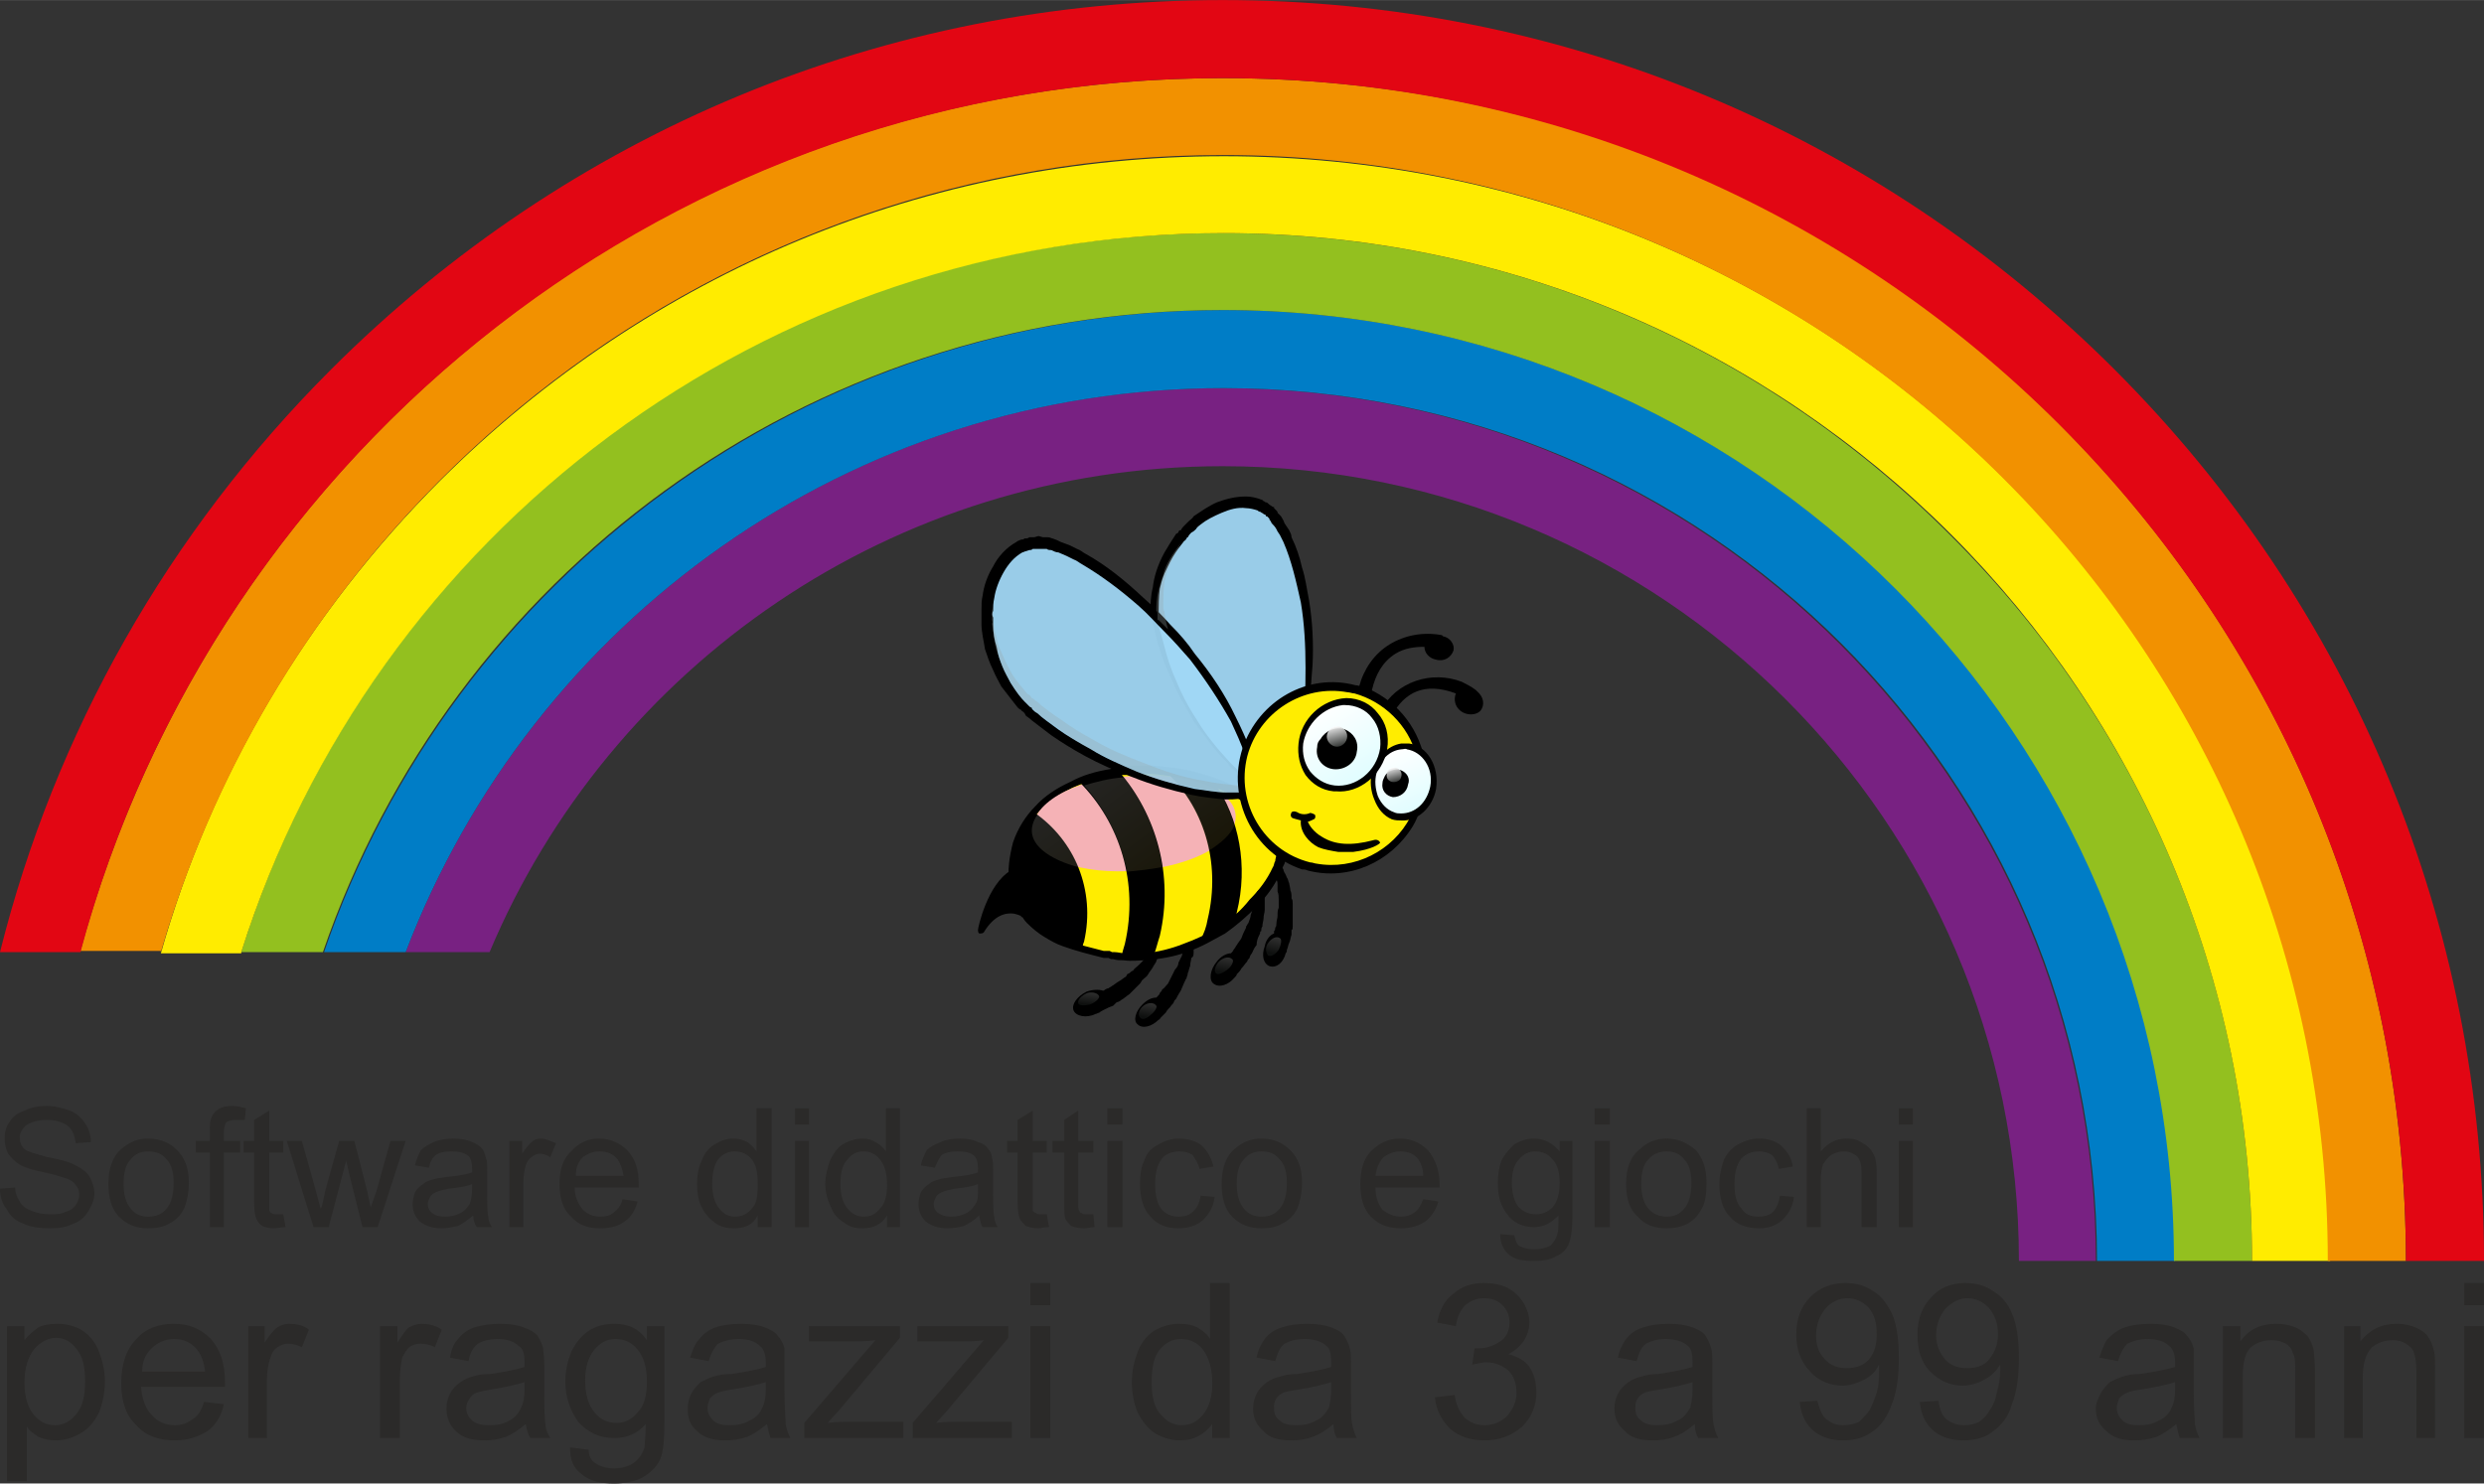 <?xml version="1.0" encoding="UTF-8"?>
<!DOCTYPE svg PUBLIC "-//W3C//DTD SVG 1.1//EN" "http://www.w3.org/Graphics/SVG/1.1/DTD/svg11.dtd">
<!-- Creator: CorelDRAW X7 -->
<svg xmlns="http://www.w3.org/2000/svg" xml:space="preserve" width="2253px" height="1346px" version="1.1" style="shape-rendering:geometricPrecision; text-rendering:geometricPrecision; image-rendering:optimizeQuality; fill-rule:evenodd; clip-rule:evenodd"
viewBox="0 0 2131 1273"
 xmlns:xlink="http://www.w3.org/1999/xlink">
 <rect x="0" y="0" width="2131" height="1273" fill="#333333" stroke="none"/>
 <defs>
  <style type="text/css">
   <![CDATA[
    .fil8 {fill:#F5B2B6}
    .fil1 {fill:#007DC6}
    .fil0 {fill:#782182}
    .fil2 {fill:#93C01F}
    .fil5 {fill:#E20613}
    .fil4 {fill:#F29100}
    .fil3 {fill:#FFEC00}
    .fil6 {fill:black}
    .fil7 {fill:#FFED00}
    .fil20 {fill:#2B2A29;fill-rule:nonzero}
    .fil11 {fill:#9AA5A5;fill-opacity:0.302}
    .fil10 {fill:#A2D9F7;fill-opacity:0.922}
    .fil12 {fill:url(#id0)}
    .fil17 {fill:url(#id1)}
    .fil9 {fill:url(#id2);fill-opacity:0.149}
    .fil14 {fill:url(#id3);fill-opacity:0.502}
    .fil16 {fill:url(#id4);fill-opacity:0.502}
    .fil15 {fill:url(#id5);fill-opacity:0.502}
    .fil13 {fill:url(#id6);fill-opacity:0.502}
    .fil19 {fill:url(#id7);fill-opacity:0.902}
    .fil18 {fill:url(#id8);fill-opacity:0.902}
   ]]>
  </style>
  <linearGradient id="id0" gradientUnits="userSpaceOnUse" x1="1192.4" y1="644.776" x2="1215.9" y2="696.656">
   <stop offset="0" style="stop-opacity:1; stop-color:white"/>
   <stop offset="1" style="stop-opacity:1; stop-color:#DFFDFF"/>
  </linearGradient>
  <linearGradient id="id1" gradientUnits="userSpaceOnUse" xlink:href="#id0" x1="1132.15" y1="608.286" x2="1171.12" y2="670.512">
  </linearGradient>
  <linearGradient id="id2" gradientUnits="userSpaceOnUse" x1="930.222" y1="650.004" x2="1013.98" y2="764.024">
   <stop offset="0" style="stop-opacity:1; stop-color:white"/>
   <stop offset="1" style="stop-opacity:1; stop-color:#A08A22"/>
  </linearGradient>
  <linearGradient id="id3" gradientUnits="userSpaceOnUse" x1="1048.68" y1="836.332" x2="1051.36" y2="820.797">
   <stop offset="0" style="stop-opacity:1; stop-color:#1C1F1D"/>
   <stop offset="0.122" style="stop-opacity:1; stop-color:#1C1F1D"/>
   <stop offset="1" style="stop-opacity:1; stop-color:#5F5F5E"/>
  </linearGradient>
  <linearGradient id="id4" gradientUnits="userSpaceOnUse" xlink:href="#id3" x1="933.02" y1="863.439" x2="934.463" y2="850.933">
  </linearGradient>
  <linearGradient id="id5" gradientUnits="userSpaceOnUse" xlink:href="#id3" x1="983.156" y1="874.942" x2="985.671" y2="860.14">
  </linearGradient>
  <linearGradient id="id6" gradientUnits="userSpaceOnUse" xlink:href="#id3" x1="1090.77" y1="820.171" x2="1094.35" y2="804.491">
  </linearGradient>
  <linearGradient id="id7" gradientUnits="userSpaceOnUse" x1="1194.31" y1="658.719" x2="1197.79" y2="671.009">
   <stop offset="0" style="stop-opacity:1; stop-color:white"/>
   <stop offset="1" style="stop-opacity:1; stop-color:#3B3E3C"/>
  </linearGradient>
  <linearGradient id="id8" gradientUnits="userSpaceOnUse" xlink:href="#id7" x1="1144.73" y1="623.343" x2="1149.51" y2="640.376">
  </linearGradient>
 </defs>
 <g id="Layer_x0020_1">
  <g id="_2105894527232">
   <path class="fil0" d="M420 817c103,-245 346,-417 629,-417 376,0 683,305 683,682l66 0c0,-413 -336,-749 -749,-749 -320,0 -593,201 -701,484l72 0z"/>
   <path class="fil1" d="M348 817c108,-283 381,-484 702,-484 414,0 749,335 749,749l67 0c0,-450 -366,-816 -816,-816 -357,0 -662,231 -772,551l70 0z"/>
   <path class="fil2" d="M277 817c110,-321 414,-551 772,-551 451,0 816,366 816,816l67 0c0,-235 -92,-457 -259,-623 -167,-167 -388,-259 -624,-259 -236,0 -457,91 -624,258 -102,102 -176,225 -218,359l70 0z"/>
   <path class="fil3" d="M207 817c113,-358 448,-617 843,-617 487,0 882,395 882,882l67 0c0,-253 -99,-491 -278,-670 -179,-179 -417,-278 -671,-278 -254,0 -492,99 -672,278 -115,115 -197,254 -240,406l69 0 0 -1z"/>
   <path class="fil4" d="M138 817c115,-395 479,-684 911,-684 523,0 948,425 948,949l67 0c0,-271 -106,-526 -297,-718 -192,-193 -447,-297 -718,-297 -271,0 -526,105 -718,297 -127,127 -216,283 -262,452l69 0 0 1z"/>
   <path class="fil5" d="M69 817c116,-432 511,-750 980,-750 560,0 1015,454 1015,1015l67 0c0,-289 -113,-561 -317,-765 -204,-204 -476,-317 -765,-317 -290,0 -561,113 -765,317 -140,140 -237,312 -284,500l69 0z"/>
  </g>
  <g id="_2105894528896">
   <path class="fil6" d="M995 814c-2,-2 -4,-2 -5,0l-1 0c0,0 -1,1 -2,3 -1,1 -2,2 -3,3 -1,1 -2,3 -3,4 -1,1 -3,3 -4,4 -2,2 -4,3 -5,5 -1,0 -2,1 -3,2l-2 1 -1 2c-2,1 -4,3 -6,4 -2,1 -4,3 -6,4 -1,1 -2,1 -3,2 -1,0 -3,1 -4,2 0,0 0,0 -1,0 -3,-1 -9,-1 -14,1 -8,4 -13,11 -11,16 2,5 11,7 19,3 1,0 2,-1 3,-1 1,-1 3,-2 5,-3 2,-1 4,-2 7,-3 1,-1 2,-2 3,-3 1,0 3,-1 4,-2 2,-1 4,-3 7,-5 2,-2 4,-4 6,-6l1 -1c1,-1 1,-1 2,-2 1,-1 1,-2 2,-3 2,-2 4,-3 5,-5 1,-2 3,-4 4,-6 1,-2 2,-3 3,-5 0,-1 1,-2 1,-4 2,-2 2,-3 2,-3 1,-1 1,-3 0,-4z"/>
   <path class="fil6" d="M1024 817c0,-1 0,-3 0,-4 0,-2 0,-4 0,-4 0,-1 -1,-2 -2,-3 -2,-1 -4,0 -5,2l0 0c0,0 0,2 -1,4 0,1 0,2 -1,3 0,2 -1,4 -1,5 -1,2 -2,4 -3,6 0,2 -1,4 -3,6 0,0 -1,2 -1,2l-1 2 -1 2c-1,2 -2,4 -3,6 -2,2 -3,4 -5,5 0,1 -1,2 -2,3 0,1 -1,2 -2,3 0,0 0,0 -1,1 -4,0 -8,2 -12,6 -6,6 -8,14 -4,17 4,4 12,2 18,-4 1,0 1,-1 2,-2 1,-1 2,-2 4,-4 1,-2 3,-4 4,-5 1,-2 2,-2 3,-4 0,-1 1,-2 2,-3 1,-2 2,-4 4,-7 1,-2 2,-5 3,-7l1 -2c0,-1 1,-1 1,-2 0,-1 1,-2 1,-4 1,-2 1,-4 2,-6 0,-3 1,-5 1,-7 2,-1 2,-3 2,-5z"/>
   <path class="fil6" d="M880 784c-1,-3 -1,-12 -9,-36 0,0 -1,-1 -1,-1 -1,-1 -2,-1 -3,0 -20,12 -28,49 -28,51 0,1 0,2 1,3 1,0 1,0 1,0 1,0 2,0 3,-1 9,-15 19,-17 26,-16 4,1 6,2 6,2 0,0 0,1 0,1l0 0c2,0 3,-1 4,-3 -1,0 -1,0 0,0z"/>
   <path class="fil7" d="M1087 696c0,0 -51,-42 -123,-34 -71,7 -97,51 -96,90 1,39 32,59 86,68 57,8 117,-24 142,-74 13,-32 -9,-50 -9,-50z"/>
   <path class="fil6" d="M1084 699c-4,-3 -9,-6 -14,-9 -5,-3 -10,-6 -15,-9 -11,-5 -22,-9 -33,-12 -11,-2 -22,-4 -34,-5 -6,0 -12,0 -17,0l-5 1c0,0 -1,0 -2,0l-2 0 -4 1 -5 0c-11,2 -22,5 -33,10 -10,5 -20,11 -28,20 -8,8 -14,18 -17,29 -4,10 -5,22 -4,33 2,12 6,22 14,30 8,8 18,14 29,18 11,5 22,7 33,10 2,0 3,0 5,0l2 1 0 0c0,0 0,0 0,0l0 0 1 0 1 0c3,0 6,1 9,1 5,0 11,0 17,0 11,-1 23,-4 33,-8 11,-4 22,-9 31,-15 10,-6 19,-14 26,-23 8,-8 15,-17 20,-28l0 0c1,-1 1,-4 2,-5 0,-2 1,-4 1,-6 1,-5 1,-9 0,-13 0,-1 0,-2 -1,-2 0,-1 0,-2 0,-3 -1,-2 -2,-4 -3,-6 -1,-2 -2,-4 -3,-5 -1,-1 -1,-2 -2,-2 -1,-1 -1,-2 -2,-3l0 0 0 0zm5 -6c2,1 2,2 3,3 1,0 2,1 3,3 1,2 2,3 4,6 1,2 2,4 3,6 0,3 1,5 1,8 1,5 1,10 0,14 0,3 0,5 -1,8 -1,2 -2,4 -3,6l0 0 0 1c-5,11 -12,21 -21,30 -8,8 -17,16 -27,23 -11,6 -21,12 -33,16 -11,4 -23,6 -35,7 -6,0 -12,1 -19,0 -3,0 -6,0 -9,-1l-1 0 0 0 -1 0 0 0 -2 -1c-2,0 -3,0 -4,0 -12,-3 -24,-6 -35,-10 -6,-2 -11,-5 -16,-8 -5,-3 -10,-7 -15,-12 -2,-2 -4,-5 -5,-7 -2,-3 -4,-5 -5,-8 -3,-6 -4,-12 -5,-18 -2,-12 0,-24 3,-36 4,-12 11,-23 19,-31 8,-9 19,-16 30,-21 11,-6 22,-9 34,-11l5 -1 4 0 3 -1c0,0 1,0 2,0l4 -1c7,0 13,0 19,0 12,1 24,2 35,5 12,3 23,7 34,12 6,2 11,5 16,8 5,4 10,7 15,11z"/>
   <path class="fil6" d="M1084 788c0,-3 1,-5 1,-7 0,-2 0,-4 0,-6 0,-2 0,-3 0,-4 0,-3 0,-4 0,-4 0,-2 -1,-3 -2,-3 -2,-1 -4,0 -5,2l0 1c0,0 0,1 -1,3 0,1 0,3 -1,4 0,2 0,4 -1,5 -1,2 -1,4 -2,6 0,2 -1,4 -2,7 -1,1 -1,2 -2,3 0,0 0,1 0,1l-1 2c-1,2 -2,4 -3,7 -1,2 -3,4 -4,6 -1,1 -1,2 -2,3 -1,1 -1,2 -2,3 0,0 -1,1 -1,1 -4,0 -9,3 -12,7 -6,7 -7,16 -3,19 5,4 13,1 18,-5 1,-1 2,-2 2,-3 2,-2 3,-3 4,-5 2,-2 3,-4 5,-6 0,-1 1,-2 2,-3 0,-1 1,-3 2,-4 1,-2 2,-5 4,-7 0,-3 1,-6 2,-8l1 -2c0,-1 0,-2 1,-2 0,-1 0,-3 1,-4 0,-3 1,-5 1,-7z"/>
   <path class="fil6" d="M1109 795c0,-3 0,-5 0,-8 0,-3 0,-6 0,-8l0 -2c0,-1 0,-1 0,-2 0,-1 0,-3 -1,-4 0,-3 0,-5 -1,-7 0,-2 -1,-5 -1,-6 -1,-2 -1,-4 -2,-5 -1,-2 -1,-3 -2,-4 -1,-2 -1,-3 -1,-3 -1,-2 -2,-3 -4,-3 -1,1 -3,2 -3,4l0 1c0,0 1,1 1,3 0,1 0,2 0,4 1,1 1,3 1,4 0,2 0,4 0,6 1,2 1,5 1,7 0,1 0,2 0,3l0 2 0 2c-1,2 -1,4 -1,7 0,2 -1,4 -1,7 0,1 0,2 -1,3 0,1 0,2 -1,3 0,1 0,1 0,2 -3,1 -7,5 -8,11 -3,8 -1,15 4,17 6,2 12,-3 14,-11 1,-1 1,-2 1,-3 1,-2 1,-4 2,-6 1,-2 1,-4 2,-7 0,-1 0,-2 0,-4 1,0 1,-2 1,-3z"/>
   <path class="fil8" d="M1060 699c-2,-22 -42,-37 -91,-33 -49,2 -86,25 -83,48 2,23 42,37 90,33 49,-4 86,-25 84,-48z"/>
   <path class="fil6" d="M1042 672c-12,-5 -27,-9 -43,-11 33,30 49,78 37,128 -1,6 -3,12 -6,17 11,-4 21,-10 30,-17 0,-2 1,-4 1,-6 10,-40 2,-81 -19,-111zm-82 -10c-13,2 -24,5 -34,9 35,35 51,87 39,139 -1,3 -2,7 -3,11 9,0 19,-1 28,-2 2,-5 3,-10 5,-16 12,-52 -3,-104 -35,-141zm-73 35c-14,16 -20,36 -19,55 1,32 25,51 60,62 1,-2 1,-4 2,-6 10,-44 -8,-87 -43,-111z"/>
   <path class="fil9" d="M1047 680c-10,-7 -25,-12 -44,-14 17,17 29,39 34,64 11,-7 19,-14 22,-22 -3,-10 -7,-19 -12,-28zm-157 19c-17,25 15,40 35,45 -7,-18 -19,-34 -35,-45zm74 -32c-13,1 -24,4 -34,7 19,21 31,46 37,74 10,-1 20,-2 30,-4 -4,-29 -16,-55 -33,-77z"/>
   <path class="fil10" d="M990 531c-4,-21 3,-50 23,-72 25,-28 58,-36 76,-20 30,28 57,156 8,241 -9,15 -91,-52 -107,-149z"/>
   <path class="fil6" d="M988 531c0,0 0,-1 0,-2 0,-1 0,-1 -1,-2 0,-1 0,-2 0,-3 0,-5 0,-12 2,-20 1,-9 4,-19 10,-30 3,-5 6,-10 10,-16 1,0 1,-1 2,-1l0 -1 0 0 0 0 1 -1 1 0c1,-2 2,-3 3,-4 1,-1 3,-3 4,-4 1,-1 3,-2 4,-4 6,-4 13,-9 20,-12 8,-3 16,-5 25,-5 4,0 9,1 14,3l1 1c1,0 1,1 2,1 1,0 2,1 3,2l3 2 0 0 1 0c0,0 0,0 0,1l0 0 1 1 1 1c1,1 1,1 1,2 1,1 2,2 3,3 1,2 2,3 3,6l2 3 2 3c1,2 2,4 2,6 4,8 7,17 9,26 3,9 4,18 6,28 3,18 4,38 3,56 -1,10 -1,20 -3,29 -1,9 -3,19 -5,28 -3,9 -6,18 -9,26 -1,2 -2,5 -3,7 0,2 -2,4 -2,6l-2 3 -1 3 -2 3 -1 1 0 1c0,0 0,0 0,0l-1 0c0,1 0,1 0,1 -2,2 -3,2 -4,2 -2,0 -3,0 -4,0 -3,-1 -5,-2 -7,-3 -4,-2 -7,-4 -11,-7 -3,-2 -7,-5 -10,-8 -3,-3 -6,-5 -8,-8 -12,-12 -21,-25 -29,-36 -7,-12 -14,-24 -18,-34 -5,-11 -9,-20 -11,-28 -3,-8 -4,-15 -5,-19 -1,-2 -1,-4 -1,-5l-1 -2 0 0zm5 -1c0,1 0,1 0,2 1,1 1,3 1,5 1,4 3,10 5,18 2,8 5,18 10,29 4,10 10,22 18,34 7,12 17,24 28,36 6,6 12,12 19,17 3,2 7,4 11,6 1,1 3,2 5,2 1,1 2,1 3,1 1,0 2,-1 2,-1 0,0 0,0 0,0l0 0c0,0 0,0 0,0l0 -1 1 -2 2 -2 1 -3 1 -3c1,-2 2,-4 3,-7 1,-2 2,-4 3,-6 3,-8 6,-17 8,-26 2,-9 4,-19 5,-28 1,-9 1,-19 1,-28 0,-19 -1,-38 -4,-56 -4,-18 -8,-36 -15,-52 -1,-2 -2,-4 -3,-6l-2 -3 -1 -2c-1,-2 -3,-4 -4,-5l-1 -2c-1,-1 -1,-1 -1,-2l-1 -1 -1 -1 0 0c0,0 0,0 0,0l-1 0 0 -1 -2 -1c-1,-1 -2,-1 -3,-2 0,0 0,0 -1,0l-1 -1c-3,-1 -7,-2 -10,-2 -7,-1 -14,1 -21,4 -7,3 -13,6 -18,10 -1,1 -3,2 -4,4 -1,1 -2,2 -4,3 -1,1 -2,2 -3,4 -1,0 -1,1 -1,1 -1,1 -1,2 -2,2 -4,5 -7,9 -10,14 -3,5 -5,10 -7,14 -2,5 -3,9 -4,13 -1,8 -1,15 -1,18 0,1 0,3 0,3 0,1 0,2 0,2 -1,2 -1,2 -1,2z"/>
   <path class="fil10" d="M882 610c-19,-17 -35,-46 -35,-79 -1,-41 22,-70 50,-65 47,8 164,108 182,210 3,17 -111,9 -197,-66z"/>
   <path class="fil6" d="M879 612c0,0 0,0 -1,-1 -1,-1 -2,-1 -2,-2 -1,0 -2,-1 -3,-2 -3,-4 -8,-10 -14,-18 -2,-4 -5,-9 -7,-14 -3,-6 -5,-12 -7,-18 -1,-7 -3,-14 -3,-22 0,-1 0,-2 0,-3l0 0 0 -1 0 0 0 0 0 -2c0,-2 0,-3 0,-5 0,-5 0,-9 1,-13 1,-8 4,-17 9,-25 4,-8 11,-16 20,-21 1,-1 2,-1 4,-2 1,0 2,0 3,-1 2,0 3,0 4,-1 1,0 3,0 4,0 1,0 3,-1 4,-1 1,0 3,1 4,1l2 0c1,0 0,0 1,0l0 0 1 0 0 0c2,0 3,1 4,1 3,1 5,2 7,3 3,1 5,2 8,3 2,1 4,2 6,3 3,1 5,3 7,4 18,10 34,23 50,38 8,7 16,15 23,23 8,8 15,16 21,25 14,17 26,35 35,54 5,10 9,19 13,29 1,3 1,5 2,8 1,2 2,5 2,7 1,3 2,5 2,8l1 4 0 2 0 1 0 0 0 0c0,0 0,1 1,1 0,0 0,0 0,1 -1,1 -1,1 -1,2 0,0 0,0 0,0 -1,2 -1,2 -2,3 -2,1 -3,2 -4,3 -3,1 -6,1 -8,1 -6,1 -11,1 -15,1 -10,-1 -20,-2 -29,-4 -18,-4 -35,-9 -50,-15 -31,-11 -54,-25 -70,-36 -8,-6 -13,-10 -17,-13 -2,-2 -4,-3 -5,-4l-1 -2 0 0zm6 -5c0,0 0,1 1,2 1,1 2,2 4,3 4,4 10,8 18,14 7,5 17,11 28,17 11,7 25,13 39,19 15,6 32,11 50,15 9,1 18,3 28,3 5,0 9,0 14,0 2,-1 5,-1 6,-2 1,0 2,-1 3,-1 0,0 0,0 0,0l0 0c0,0 0,0 0,0 0,0 0,0 0,-1 0,-2 -1,-4 -1,-7 -1,-2 -2,-5 -2,-7 -1,-2 -2,-5 -2,-7 -1,-3 -2,-5 -3,-7 -3,-10 -8,-20 -12,-29 -10,-18 -22,-36 -35,-53 -7,-8 -14,-16 -22,-24 -7,-7 -14,-15 -22,-22 -16,-14 -32,-26 -49,-36 -2,-1 -4,-3 -7,-4 -2,-1 -4,-2 -6,-3 -2,-1 -5,-2 -7,-3 -2,0 -4,-1 -6,-2 -1,0 -3,0 -4,-1l-1 0 0 0 0 0c0,0 0,0 0,0l-2 0c-1,0 -2,0 -3,0l-3 0c-1,0 -2,0 -3,0 -1,1 -2,1 -3,1l-3 1c-1,0 -2,1 -3,1 -7,4 -12,10 -16,17 -4,7 -7,15 -8,22 -1,4 -1,8 -1,11 -1,2 -1,4 0,6l0 2 0 1c0,1 0,2 0,3 0,7 1,13 3,19 1,7 3,12 5,17 2,5 5,10 7,14 5,8 9,13 12,16 1,1 2,2 3,3 0,0 1,1 1,1 1,1 1,1 2,1z"/>
   <path class="fil11" d="M1075 674c-4,0 -9,0 -13,0 -10,-1 -20,-2 -29,-4 -19,-3 -36,-9 -51,-15 -16,-6 -30,-12 -42,-19 -11,-6 -21,-12 -29,-18 -8,-5 -14,-10 -18,-13 -2,-2 -3,-3 -5,-4 0,0 -1,-1 -1,-1 0,0 -1,-1 -2,-1 0,-1 -1,-1 -1,-2 -1,-1 -2,-1 -3,-2 -3,-4 -8,-9 -13,-17 -2,-4 -5,-9 -7,-14 -2,-5 -5,-10 -6,-17 -2,-6 -3,-13 -3,-19 0,-1 0,-2 0,-3l0 -1 0 -2c0,-2 0,-4 0,-6 0,3 0,5 -1,8 0,2 0,4 0,6l0 1 0 1c0,1 1,2 0,3 1,7 2,14 3,20 2,6 4,12 6,17 2,5 4,9 7,13 4,8 9,14 12,17 1,1 2,1 2,2 1,1 2,2 2,2 1,1 1,1 2,1 0,0 0,1 1,1 1,1 2,3 4,4 4,3 10,8 18,13 7,6 17,12 28,18 11,6 25,13 39,19 15,6 32,11 50,14 9,2 18,4 28,4 5,0 9,0 14,0 2,-1 5,-1 7,-2 0,0 1,-1 2,-1 0,0 0,-1 0,-1l0 0 0 0c0,-1 -1,-1 -1,-2zm1 3l0 0c0,0 0,0 0,0zm0 0l0 0c0,0 0,-1 0,0 0,-1 0,-1 0,0z"/>
   <path class="fil6" d="M1238 546c0,0 -1,-1 -1,-1 -16,-3 -32,0 -45,8 -13,8 -22,21 -26,36 0,4 -1,7 -1,10 0,3 2,5 5,6 0,0 0,0 0,0 3,0 6,-2 6,-5 0,-3 0,-6 1,-8 3,-13 9,-24 20,-31 8,-5 17,-6 25,-6 0,5 4,10 10,11 7,2 13,-2 15,-8 1,-5 -3,-11 -9,-12z"/>
   <path class="fil6" d="M1267 593c0,0 -1,-1 -1,-1 -4,-3 -8,-5 -12,-7 -26,-10 -56,0 -69,24 -2,2 -1,5 2,7 0,0 0,0 1,0 2,1 5,0 6,-2 11,-20 28,-29 55,-19 -2,5 -1,11 4,15 5,4 13,4 17,0 4,-5 3,-12 -3,-17z"/>
   <path class="fil7" d="M1219 687c3,-14 3,-28 0,-40 -8,-27 -28,-49 -57,-56 -42,-11 -85,15 -96,57 -10,42 15,85 57,96 37,9 74,-9 90,-41 2,-5 5,-10 6,-16z"/>
   <path class="fil6" d="M1122 747l0 0c-2,-1 -4,-1 -5,-1 -42,-14 -65,-61 -51,-104 14,-41 56,-65 97,-54 2,0 4,1 6,1 27,10 47,33 53,62 2,14 1,28 -3,42 -2,6 -4,11 -7,16 -19,31 -55,47 -90,38zm34 -153c-38,-7 -76,17 -86,55 -10,40 14,81 54,91 2,0 4,1 5,1 33,6 66,-11 81,-40 2,-5 4,-10 5,-15 4,-12 3,-26 0,-38 -7,-26 -28,-46 -53,-53 -2,0 -4,-1 -6,-1z"/>
   <path class="fil12" d="M1230 676c3,-18 -7,-33 -22,-36 -12,-1 -25,8 -29,23 -4,15 3,32 16,37 15,5 31,-5 35,-24z"/>
   <path class="fil6" d="M1202 704l0 0c-2,0 -5,0 -8,-1 -7,-3 -12,-9 -15,-17 -3,-7 -4,-16 -2,-23 4,-13 13,-23 25,-25 2,0 4,0 7,0 15,2 26,19 23,39 -3,16 -16,28 -30,27zm0 -61c-10,1 -18,9 -21,20 -2,7 -1,14 1,20 3,7 8,12 14,14 2,1 4,1 6,1 12,0 22,-9 25,-23 3,-16 -7,-30 -20,-32 -1,-1 -3,0 -5,0z"/>
   <path class="fil13" d="M1098 805c-3,-2 -7,0 -10,4 -3,4 -2,9 0,11 3,1 6,-1 9,-5 2,-4 3,-9 1,-10z"/>
   <path class="fil14" d="M1057 823c-2,-2 -6,-2 -10,1 -4,3 -6,9 -4,11 2,2 6,0 10,-3 4,-3 6,-8 4,-9z"/>
   <path class="fil15" d="M992 863c-2,-3 -7,-3 -11,0 -4,3 -5,8 -3,10 1,2 5,2 9,-2 4,-3 6,-7 5,-8z"/>
   <path class="fil16" d="M943 855c-1,-3 -6,-4 -10,-3 -5,2 -9,6 -8,9 1,2 5,2 10,1 5,-2 8,-5 8,-7z"/>
   <path class="fil17" d="M1187 643c4,-23 -11,-41 -32,-41 -20,0 -37,16 -39,36 -2,19 10,37 28,39 20,2 39,-13 43,-34z"/>
   <path class="fil6" d="M1146 679l0 0c-1,0 -2,0 -2,0 -10,-1 -18,-6 -24,-14 -5,-8 -7,-17 -6,-27 2,-21 20,-38 41,-39 11,0 21,5 27,13 7,8 10,19 8,31 -4,22 -24,38 -44,36zm6 -74c-17,2 -31,16 -34,33 -1,9 1,17 6,24 5,6 12,11 21,12 18,2 36,-12 39,-32 1,-9 -1,-19 -7,-26 -5,-7 -14,-11 -23,-11 -1,0 -1,0 -2,0z"/>
   <path class="fil11" d="M999 525c0,-1 -1,-1 -1,-1 1,-1 0,-1 0,-2 0,-1 0,-1 0,-2 0,-1 0,-2 0,-3 0,-4 0,-10 1,-18 1,-4 2,-9 4,-13 2,-4 4,-9 7,-14 1,-2 2,-4 3,-6 -3,4 -6,8 -9,13 -3,5 -5,9 -6,14 -2,5 -3,9 -4,13 -2,8 -2,14 -2,18 1,1 1,2 1,3 0,1 0,1 0,2 0,1 0,1 0,2 0,0 0,0 0,1 0,0 0,0 1,0l8 8c-1,-4 -2,-7 -2,-10 -1,-2 -1,-4 -1,-5z"/>
   <path class="fil6" d="M1202 661c5,2 8,7 6,12 -1,7 -7,11 -13,11 -6,-1 -10,-6 -9,-12 0,-2 1,-4 2,-6 2,-4 8,-7 14,-5z"/>
   <path class="fil6" d="M1154 626c7,3 12,10 10,19 -1,10 -11,16 -20,15 -9,-1 -16,-9 -14,-19 0,-3 1,-5 3,-7 4,-7 13,-11 21,-8z"/>
   <path class="fil18" d="M1154 637c3,-4 2,-10 -2,-12 -3,-3 -9,-2 -12,2 -3,4 -2,9 2,12 4,3 9,2 12,-2z"/>
   <path class="fil19" d="M1201 669c2,-3 2,-7 -1,-9 -3,-2 -7,-2 -9,1 -2,3 -2,7 1,9 3,2 7,1 9,-1z"/>
   <path class="fil6" d="M1161 731c16,-2 23,-7 23,-8 -1,-2 -3,-3 -6,-2l0 0c-19,5 -33,4 -44,-3 -7,-4 -11,-10 -12,-13 1,0 3,-1 5,-2 1,0 2,-2 1,-4 -2,-1 -4,-2 -5,-1 -6,2 -10,-1 -10,-1 -2,-1 -4,-1 -5,0 -1,2 -1,4 1,5 0,0 3,1 7,2 -1,10 7,19 15,23 5,2 11,3 17,4 4,0 9,0 13,0l0 0z"/>
  </g>
  <path class="fil20" d="M0 1020l13 -1c0,5 2,9 4,12 2,4 5,6 10,8 5,2 10,3 16,3 5,0 9,0 13,-2 4,-1 7,-3 9,-6 2,-3 3,-6 3,-9 0,-3 -1,-6 -3,-8 -2,-3 -5,-5 -9,-6 -3,-1 -9,-3 -18,-5 -10,-2 -16,-4 -20,-6 -5,-3 -8,-6 -11,-10 -2,-4 -3,-8 -3,-13 0,-5 1,-10 4,-14 3,-5 7,-8 13,-10 6,-3 12,-4 19,-4 7,0 14,2 20,4 5,2 10,6 13,11 3,4 5,10 5,16l-13 1c-1,-7 -3,-12 -7,-15 -4,-3 -10,-5 -18,-5 -8,0 -14,2 -18,5 -3,3 -5,6 -5,10 0,4 1,7 4,10 2,2 9,4 20,7 11,2 18,4 22,6 6,3 11,6 14,11 2,4 4,9 4,14 0,5 -2,10 -5,15 -3,5 -7,9 -13,11 -6,3 -12,4 -20,4 -9,0 -17,-1 -23,-4 -6,-2 -11,-6 -14,-12 -4,-5 -6,-11 -6,-18z"/>
  <path id="1" class="fil20" d="M93 1016c0,-14 4,-24 11,-30 7,-6 14,-9 23,-9 11,0 19,4 25,10 7,7 10,16 10,28 0,9 -2,17 -4,22 -3,6 -7,10 -13,13 -5,3 -11,4 -18,4 -10,0 -18,-3 -25,-10 -6,-6 -9,-16 -9,-28zm13 0c0,9 2,16 6,21 4,5 9,7 15,7 7,0 12,-2 16,-7 4,-5 6,-12 6,-22 0,-9 -2,-16 -6,-20 -4,-5 -9,-7 -16,-7 -6,0 -11,2 -15,7 -4,4 -6,11 -6,21z"/>
  <path id="2" class="fil20" d="M180 1053l0 -64 -12 0 0 -10 12 0 0 -8c0,-5 0,-8 1,-11 1,-3 3,-6 6,-8 3,-2 7,-3 13,-3 3,0 7,1 11,2l-1 10c-3,0 -5,0 -8,0 -4,0 -6,1 -8,2 -1,2 -2,5 -2,9l0 7 14 0 0 10 -14 0 0 64 -12 0z"/>
  <path id="3" class="fil20" d="M243 1042l2 11c-4,0 -7,1 -10,1 -4,0 -8,-1 -10,-2 -3,-2 -4,-4 -5,-6 -1,-2 -2,-7 -2,-15l0 -42 -9 0 0 -10 9 0 0 -18 13 -8 0 26 12 0 0 10 -12 0 0 43c0,3 0,6 0,7 1,1 1,2 2,2 1,1 3,1 5,1 1,0 3,0 5,0z"/>
  <path id="4" class="fil20" d="M269 1053l-23 -74 13 0 12 43 4 15c1,0 2,-6 4,-15l12 -43 13 0 11 43 3 14 5 -14 12 -43 13 0 -24 74 -13 0 -11 -44 -3 -13 -15 57 -13 0z"/>
  <path id="5" class="fil20" d="M406 1043c-5,4 -9,7 -13,9 -5,1 -9,2 -14,2 -8,0 -14,-2 -19,-6 -4,-4 -6,-9 -6,-15 0,-3 1,-7 2,-10 2,-3 4,-5 7,-7 2,-2 5,-3 9,-4 2,-1 6,-1 11,-2 10,-1 17,-2 22,-4 0,-2 0,-3 0,-3 0,-5 -1,-9 -3,-11 -4,-3 -8,-4 -15,-4 -6,0 -10,1 -13,3 -3,2 -5,6 -6,11l-12 -2c1,-5 3,-9 5,-13 3,-3 7,-5 11,-7 5,-2 11,-3 17,-3 6,0 12,1 16,3 3,1 6,3 8,5 2,2 3,5 4,9 1,2 1,6 1,11l0 17c0,11 0,19 1,22 0,3 1,6 3,9l-13 0c-2,-3 -3,-6 -3,-10zm-1 -27c-4,2 -11,3 -20,4 -5,1 -9,2 -11,3 -2,1 -4,2 -5,4 -1,2 -2,4 -2,6 0,3 1,6 4,8 2,2 6,3 11,3 5,0 9,-1 13,-3 4,-2 6,-5 8,-8 1,-3 2,-7 2,-13l0 -4z"/>
  <path id="6" class="fil20" d="M437 1053l0 -74 11 0 0 11c3,-5 6,-8 8,-10 2,-2 5,-3 8,-3 4,0 8,2 13,4l-5 12c-3,-2 -6,-3 -9,-3 -2,0 -5,1 -7,3 -2,1 -4,4 -5,7 -1,4 -2,9 -2,14l0 39 -12 0z"/>
  <path id="7" class="fil20" d="M534 1029l13 2c-2,7 -5,13 -11,17 -5,4 -12,6 -21,6 -11,0 -19,-3 -25,-10 -7,-6 -10,-16 -10,-28 0,-12 3,-22 10,-28 6,-7 14,-11 24,-11 10,0 18,4 24,10 7,7 10,17 10,29 0,0 0,2 0,3l-55 0c0,8 3,14 7,19 4,4 9,6 15,6 5,0 9,-1 12,-4 3,-2 6,-6 7,-11zm-40 -20l41 0c-1,-6 -3,-11 -5,-14 -4,-5 -9,-7 -16,-7 -5,0 -10,2 -14,5 -4,4 -6,9 -6,16z"/>
  <path id="8" class="fil20" d="M650 1053l0 -10c-4,8 -11,11 -20,11 -6,0 -12,-1 -17,-5 -4,-3 -8,-7 -11,-13 -3,-6 -4,-13 -4,-20 0,-7 1,-14 4,-20 2,-6 6,-11 11,-14 5,-3 10,-5 16,-5 5,0 8,1 12,3 3,2 6,5 8,8l0 -37 13 0 0 102 -12 0zm-39 -37c0,9 2,16 6,21 4,5 8,7 14,7 5,0 10,-2 14,-7 4,-4 5,-11 5,-20 0,-10 -1,-17 -5,-22 -4,-5 -9,-7 -15,-7 -5,0 -10,2 -14,7 -3,4 -5,11 -5,21z"/>
  <path id="9" class="fil20" d="M682 965l0 -14 12 0 0 14 -12 0zm0 88l0 -74 12 0 0 74 -12 0z"/>
  <path id="10" class="fil20" d="M761 1053l0 -10c-5,8 -12,11 -21,11 -6,0 -11,-1 -16,-5 -5,-3 -9,-7 -11,-13 -3,-6 -5,-13 -5,-20 0,-7 2,-14 4,-20 3,-6 6,-11 11,-14 5,-3 11,-5 17,-5 4,0 8,1 11,3 4,2 7,5 9,8l0 -37 12 0 0 102 -11 0zm-40 -37c0,9 2,16 6,21 4,5 9,7 14,7 6,0 10,-2 14,-7 4,-4 6,-11 6,-20 0,-10 -2,-17 -6,-22 -4,-5 -9,-7 -14,-7 -6,0 -10,2 -14,7 -4,4 -6,11 -6,21z"/>
  <path id="11" class="fil20" d="M840 1043c-4,4 -9,7 -13,9 -4,1 -9,2 -14,2 -8,0 -14,-2 -19,-6 -4,-4 -6,-9 -6,-15 0,-3 1,-7 2,-10 2,-3 4,-5 7,-7 2,-2 5,-3 9,-4 2,-1 6,-1 11,-2 10,-1 17,-2 22,-4 0,-2 0,-3 0,-3 0,-5 -1,-9 -3,-11 -3,-3 -8,-4 -15,-4 -5,0 -10,1 -13,3 -2,2 -4,6 -6,11l-12 -2c1,-5 3,-9 5,-13 3,-3 7,-5 12,-7 4,-2 10,-3 16,-3 7,0 12,1 16,3 4,1 7,3 8,5 2,2 4,5 4,9 1,2 1,6 1,11l0 17c0,11 0,19 1,22 0,3 1,6 3,9l-13 0c-2,-3 -2,-6 -3,-10zm-1 -27c-4,2 -11,3 -20,4 -5,1 -9,2 -11,3 -2,1 -4,2 -5,4 -1,2 -2,4 -2,6 0,3 1,6 4,8 3,2 6,3 11,3 5,0 9,-1 13,-3 4,-2 6,-5 8,-8 2,-3 2,-7 2,-13l0 -4z"/>
  <path id="12" class="fil20" d="M898 1042l2 11c-4,0 -7,1 -9,1 -5,0 -8,-1 -11,-2 -2,-2 -4,-4 -5,-6 -1,-2 -2,-7 -2,-15l0 -42 -9 0 0 -10 9 0 0 -18 13 -8 0 26 12 0 0 10 -12 0 0 43c0,3 0,6 0,7 1,1 2,2 3,2 1,1 2,1 4,1 1,0 3,0 5,0z"/>
  <path id="13" class="fil20" d="M938 1042l1 11c-3,0 -6,1 -9,1 -5,0 -8,-1 -11,-2 -2,-2 -4,-4 -5,-6 -1,-2 -1,-7 -1,-15l0 -42 -10 0 0 -10 10 0 0 -18 12 -8 0 26 13 0 0 10 -13 0 0 43c0,3 0,6 1,7 0,1 1,2 2,2 1,1 2,1 4,1 2,0 3,0 6,0z"/>
  <path id="14" class="fil20" d="M950 965l0 -14 13 0 0 14 -13 0zm0 88l0 -74 13 0 0 74 -13 0z"/>
  <path id="15" class="fil20" d="M1030 1026l12 1c-1,9 -5,15 -10,20 -6,5 -13,7 -21,7 -10,0 -18,-3 -24,-10 -6,-6 -9,-16 -9,-28 0,-8 1,-15 4,-21 2,-6 6,-10 12,-13 5,-3 11,-5 17,-5 8,0 15,2 20,6 5,5 8,10 10,18l-12 2c-1,-5 -4,-9 -6,-12 -3,-2 -7,-3 -11,-3 -6,0 -12,2 -15,6 -4,5 -6,12 -6,22 0,10 2,17 5,21 4,5 9,7 15,7 5,0 9,-1 12,-4 4,-3 6,-8 7,-14z"/>
  <path id="16" class="fil20" d="M1048 1016c0,-14 4,-24 11,-30 7,-6 14,-9 23,-9 11,0 19,4 25,10 7,7 10,16 10,28 0,9 -2,17 -4,22 -3,6 -7,10 -13,13 -5,3 -11,4 -18,4 -10,0 -18,-3 -25,-10 -6,-6 -9,-16 -9,-28zm13 0c0,9 2,16 6,21 4,5 9,7 15,7 7,0 12,-2 16,-7 4,-5 6,-12 6,-22 0,-9 -2,-16 -6,-20 -4,-5 -9,-7 -16,-7 -6,0 -11,2 -15,7 -4,4 -6,11 -6,21z"/>
  <path id="17" class="fil20" d="M1221 1029l13 2c-2,7 -6,13 -11,17 -6,4 -13,6 -21,6 -11,0 -19,-3 -26,-10 -6,-6 -9,-16 -9,-28 0,-12 3,-22 9,-28 7,-7 15,-11 25,-11 10,0 18,4 24,10 6,7 10,17 10,29 0,0 0,2 0,3l-55 0c0,8 2,14 6,19 5,4 10,6 16,6 4,0 8,-1 12,-4 3,-2 5,-6 7,-11zm-41 -20l41 0c0,-6 -2,-11 -4,-14 -4,-5 -9,-7 -16,-7 -5,0 -10,2 -14,5 -4,4 -6,9 -7,16z"/>
  <path id="18" class="fil20" d="M1287 1059l12 1c1,4 2,7 4,9 4,2 8,3 13,3 6,0 10,-1 14,-3 3,-3 5,-6 6,-10 1,-3 1,-8 1,-16 -6,6 -12,10 -21,10 -10,0 -18,-4 -23,-11 -6,-8 -8,-16 -8,-27 0,-7 1,-13 3,-19 3,-6 7,-10 11,-14 5,-3 11,-5 17,-5 9,0 16,4 22,11l0 -9 11 0 0 64c0,11 -1,19 -3,24 -2,5 -6,9 -11,11 -5,3 -11,4 -19,4 -9,0 -16,-1 -21,-5 -5,-4 -8,-10 -8,-18zm10 -44c0,9 2,16 6,21 4,4 9,6 15,6 5,0 10,-2 14,-6 4,-5 6,-12 6,-21 0,-9 -2,-16 -6,-20 -4,-5 -9,-7 -15,-7 -5,0 -10,2 -14,7 -4,4 -6,11 -6,20z"/>
  <path id="19" class="fil20" d="M1368 965l0 -14 13 0 0 14 -13 0zm0 88l0 -74 13 0 0 74 -13 0z"/>
  <path id="20" class="fil20" d="M1395 1016c0,-14 4,-24 12,-30 6,-6 14,-9 23,-9 10,0 18,4 25,10 6,7 9,16 9,28 0,9 -1,17 -4,22 -3,6 -7,10 -12,13 -6,3 -12,4 -18,4 -11,0 -19,-3 -25,-10 -7,-6 -10,-16 -10,-28zm13 0c0,9 2,16 6,21 4,5 10,7 16,7 6,0 11,-2 15,-7 4,-5 6,-12 6,-22 0,-9 -2,-16 -6,-20 -4,-5 -9,-7 -15,-7 -6,0 -12,2 -16,7 -4,4 -6,11 -6,21z"/>
  <path id="21" class="fil20" d="M1527 1026l12 1c-1,9 -5,15 -10,20 -6,5 -12,7 -20,7 -10,0 -19,-3 -25,-10 -6,-6 -9,-16 -9,-28 0,-8 2,-15 4,-21 3,-6 7,-10 12,-13 6,-3 11,-5 18,-5 8,0 14,2 19,6 5,5 9,10 10,18l-12 2c-1,-5 -3,-9 -6,-12 -3,-2 -7,-3 -11,-3 -6,0 -11,2 -15,6 -4,5 -6,12 -6,22 0,10 2,17 6,21 3,5 8,7 14,7 5,0 10,-1 13,-4 3,-3 5,-8 6,-14z"/>
  <path id="22" class="fil20" d="M1550 1053l0 -102 12 0 0 37c6,-7 13,-11 22,-11 6,0 10,1 14,4 4,2 7,5 9,9 2,3 3,9 3,16l0 47 -13 0 0 -47c0,-6 -1,-11 -4,-14 -3,-2 -6,-4 -11,-4 -4,0 -7,1 -11,3 -3,2 -5,5 -7,8 -1,3 -2,8 -2,13l0 41 -12 0z"/>
  <path id="23" class="fil20" d="M1629 965l0 -14 12 0 0 14 -12 0zm0 88l0 -74 12 0 0 74 -12 0z"/>
  <path class="fil20" d="M6 1271l0 -133 15 0 0 12c4,-5 8,-8 12,-11 4,-2 10,-3 16,-3 8,0 16,2 22,6 6,4 11,10 14,18 3,8 5,16 5,25 0,10 -2,19 -5,27 -4,8 -9,14 -16,18 -7,4 -14,6 -21,6 -6,0 -10,-1 -15,-3 -4,-3 -8,-5 -10,-9l0 47 -17 0zm15 -85c0,13 3,22 8,28 5,6 11,9 18,9 7,0 13,-3 18,-9 6,-7 8,-16 8,-29 0,-12 -2,-21 -7,-27 -5,-7 -11,-10 -18,-10 -7,0 -14,4 -19,10 -5,7 -8,16 -8,28z"/>
  <path id="1" class="fil20" d="M175 1203l17 2c-2,10 -7,18 -14,23 -8,5 -17,8 -28,8 -14,0 -25,-4 -33,-13 -9,-8 -13,-21 -13,-36 0,-16 4,-29 13,-38 8,-9 19,-13 32,-13 13,0 23,4 32,13 8,9 12,21 12,37 0,1 0,2 0,4l-72 0c1,11 4,19 9,24 5,6 12,9 20,9 6,0 11,-2 15,-5 5,-3 8,-8 10,-15zm-53 -26l54 0c-1,-8 -3,-14 -7,-19 -5,-6 -11,-9 -20,-9 -7,0 -14,3 -19,8 -5,5 -8,11 -8,20z"/>
  <path id="2" class="fil20" d="M213 1234l0 -96 14 0 0 14c4,-6 8,-11 11,-13 3,-2 7,-3 10,-3 6,0 12,1 17,5l-6 15c-4,-2 -8,-3 -12,-3 -3,0 -6,1 -9,3 -3,2 -5,5 -6,9 -2,5 -3,12 -3,19l0 50 -16 0z"/>
  <path id="3" class="fil20" d="M326 1234l0 -96 15 0 0 14c4,-6 7,-11 10,-13 4,-2 7,-3 11,-3 5,0 11,1 17,5l-6 15c-4,-2 -8,-3 -12,-3 -4,0 -7,1 -10,3 -2,2 -4,5 -6,9 -1,5 -2,12 -2,19l0 50 -17 0z"/>
  <path id="4" class="fil20" d="M451 1222c-6,5 -12,9 -17,11 -6,2 -12,3 -18,3 -11,0 -19,-2 -25,-8 -5,-5 -8,-11 -8,-19 0,-5 1,-9 3,-13 2,-4 5,-7 9,-10 3,-2 7,-4 11,-5 3,-1 8,-2 15,-2 13,-2 23,-4 29,-6 0,-2 0,-4 0,-4 0,-7 -1,-12 -5,-14 -4,-4 -10,-6 -18,-6 -8,0 -14,2 -17,4 -4,3 -7,8 -8,15l-16 -3c1,-6 3,-12 7,-16 3,-4 8,-8 14,-10 7,-2 14,-3 22,-3 8,0 15,1 20,3 6,2 9,4 12,7 2,3 4,7 5,11 0,3 1,8 1,15l0 22c0,15 0,24 1,28 0,5 2,8 4,12l-17 0c-2,-3 -3,-7 -4,-12zm-1 -36c-6,2 -15,4 -27,6 -6,1 -11,2 -14,3 -3,1 -5,3 -6,5 -2,3 -3,5 -3,8 0,5 2,8 5,11 4,3 8,4 15,4 6,0 12,-1 17,-4 4,-2 8,-6 10,-11 2,-4 3,-9 3,-16l0 -6z"/>
  <path id="5" class="fil20" d="M489 1242l16 2c0,5 2,9 5,11 4,3 10,5 17,5 7,0 13,-2 17,-5 4,-3 7,-7 9,-13 0,-3 1,-10 1,-20 -7,8 -16,12 -27,12 -13,0 -23,-5 -31,-14 -7,-10 -11,-21 -11,-35 0,-9 2,-17 5,-25 4,-8 9,-14 15,-18 6,-4 14,-6 22,-6 12,0 21,4 28,14l0 -12 15 0 0 83c0,15 -1,26 -4,32 -3,6 -8,11 -15,15 -6,3 -15,5 -24,5 -12,0 -21,-2 -28,-8 -7,-5 -10,-12 -10,-23zm13 -58c0,13 3,22 8,28 5,6 11,9 19,9 7,0 13,-3 18,-9 6,-6 8,-15 8,-27 0,-12 -3,-21 -8,-27 -5,-6 -11,-9 -19,-9 -7,0 -13,3 -18,9 -5,6 -8,15 -8,26z"/>
  <path id="6" class="fil20" d="M658 1222c-6,5 -12,9 -17,11 -6,2 -12,3 -18,3 -11,0 -19,-2 -25,-8 -6,-5 -8,-11 -8,-19 0,-5 1,-9 3,-13 2,-4 5,-7 8,-10 4,-2 8,-4 12,-5 3,-1 8,-2 15,-2 13,-2 23,-4 29,-6 0,-2 0,-4 0,-4 0,-7 -2,-12 -5,-14 -4,-4 -10,-6 -18,-6 -8,0 -14,2 -18,4 -3,3 -6,8 -8,15l-16 -3c2,-6 4,-12 8,-16 3,-4 8,-8 14,-10 6,-2 14,-3 22,-3 8,0 15,1 20,3 5,2 9,4 11,7 3,3 5,7 6,11 0,3 0,8 0,15l0 22c0,15 1,24 1,28 1,5 2,8 4,12l-17 0c-1,-3 -2,-7 -3,-12zm-1 -36c-6,2 -15,4 -27,6 -7,1 -11,2 -14,3 -3,1 -5,3 -7,5 -1,3 -2,5 -2,8 0,5 2,8 5,11 3,3 8,4 14,4 7,0 12,-1 17,-4 5,-2 9,-6 11,-11 2,-4 3,-9 3,-16l0 -6z"/>
  <path id="7" class="fil20" d="M690 1234l0 -13 61 -71c-7,1 -13,1 -18,1l-39 0 0 -13 78 0 0 10 -52 62 -10 11c7,-1 14,-1 21,-1l44 0 0 14 -85 0z"/>
  <path id="8" class="fil20" d="M783 1234l0 -13 61 -71c-7,1 -13,1 -18,1l-39 0 0 -13 78 0 0 10 -52 62 -10 11c7,-1 14,-1 20,-1l45 0 0 14 -85 0z"/>
  <path id="9" class="fil20" d="M884 1120l0 -19 17 0 0 19 -17 0zm0 114l0 -96 17 0 0 96 -17 0z"/>
  <path id="10" class="fil20" d="M1040 1234l0 -12c-7,9 -16,14 -27,14 -8,0 -15,-2 -22,-6 -6,-4 -11,-10 -15,-18 -3,-7 -5,-16 -5,-26 0,-10 2,-18 5,-26 3,-8 8,-14 14,-18 7,-4 14,-6 22,-6 6,0 11,1 15,3 5,3 9,6 11,10l0 -48 17 0 0 133 -15 0zm-52 -48c0,12 2,22 8,28 5,6 11,9 18,9 7,0 13,-3 18,-9 5,-6 8,-15 8,-27 0,-13 -3,-22 -8,-29 -5,-6 -11,-9 -19,-9 -7,0 -13,3 -18,9 -5,6 -7,15 -7,28z"/>
  <path id="11" class="fil20" d="M1144 1222c-6,5 -12,9 -18,11 -5,2 -11,3 -18,3 -11,0 -19,-2 -24,-8 -6,-5 -9,-11 -9,-19 0,-5 1,-9 3,-13 2,-4 5,-7 9,-10 3,-2 7,-4 12,-5 3,-1 8,-2 14,-2 13,-2 23,-4 29,-6 0,-2 0,-4 0,-4 0,-7 -1,-12 -4,-14 -4,-4 -11,-6 -19,-6 -8,0 -13,2 -17,4 -4,3 -6,8 -8,15l-16 -3c1,-6 4,-12 7,-16 3,-4 8,-8 15,-10 6,-2 13,-3 21,-3 9,0 15,1 21,3 5,2 9,4 11,7 2,3 4,7 5,11 1,3 1,8 1,15l0 22c0,15 0,24 1,28 1,5 2,8 4,12l-17 0c-2,-3 -3,-7 -3,-12zm-2 -36c-6,2 -14,4 -26,6 -7,1 -12,2 -15,3 -2,1 -5,3 -6,5 -2,3 -2,5 -2,8 0,5 1,8 5,11 3,3 8,4 14,4 6,0 12,-1 17,-4 5,-2 8,-6 11,-11 1,-4 2,-9 2,-16l0 -6z"/>
  <path id="12" class="fil20" d="M1231 1199l17 -2c1,9 5,16 9,20 5,4 10,6 17,6 7,0 14,-3 19,-8 5,-6 8,-12 8,-20 0,-7 -2,-14 -7,-19 -5,-4 -11,-7 -19,-7 -3,0 -7,1 -12,2l2 -14c1,0 2,0 3,0 7,0 13,-2 19,-6 5,-3 8,-9 8,-16 0,-6 -2,-11 -6,-15 -4,-4 -9,-6 -16,-6 -6,0 -11,2 -16,6 -4,4 -7,10 -8,18l-16 -3c2,-11 6,-19 14,-25 7,-6 15,-9 26,-9 7,0 14,1 20,4 6,3 11,8 14,13 3,5 5,11 5,17 0,6 -2,11 -5,16 -3,4 -7,8 -13,11 7,2 14,5 18,11 4,6 6,13 6,22 0,11 -4,21 -12,29 -9,8 -20,12 -32,12 -12,0 -22,-3 -30,-10 -7,-7 -12,-16 -13,-27z"/>
  <path id="13" class="fil20" d="M1454 1222c-6,5 -12,9 -18,11 -5,2 -11,3 -18,3 -10,0 -19,-2 -24,-8 -6,-5 -9,-11 -9,-19 0,-5 1,-9 3,-13 2,-4 5,-7 9,-10 3,-2 7,-4 12,-5 3,-1 8,-2 14,-2 13,-2 23,-4 29,-6 0,-2 0,-4 0,-4 0,-7 -1,-12 -4,-14 -4,-4 -11,-6 -19,-6 -8,0 -13,2 -17,4 -4,3 -6,8 -8,15l-16 -3c1,-6 4,-12 7,-16 3,-4 8,-8 15,-10 6,-2 13,-3 22,-3 8,0 14,1 20,3 5,2 9,4 11,7 2,3 4,7 5,11 1,3 1,8 1,15l0 22c0,15 0,24 1,28 1,5 2,8 4,12l-17 0c-2,-3 -3,-7 -3,-12zm-2 -36c-6,2 -14,4 -26,6 -7,1 -12,2 -15,3 -2,1 -5,3 -6,5 -2,3 -2,5 -2,8 0,5 1,8 5,11 3,3 8,4 14,4 6,0 12,-1 17,-4 5,-2 8,-6 11,-11 1,-4 2,-9 2,-16l0 -6z"/>
  <path id="14" class="fil20" d="M1544 1203l15 -1c2,7 4,13 8,16 4,3 8,5 14,5 5,0 10,-1 14,-3 3,-3 6,-6 9,-10 2,-4 4,-9 6,-15 2,-7 2,-13 2,-20 0,-1 0,-2 0,-4 -3,6 -7,10 -13,13 -6,3 -12,5 -18,5 -11,0 -21,-4 -28,-12 -8,-8 -12,-19 -12,-32 0,-13 4,-24 12,-32 8,-8 18,-12 30,-12 9,0 17,2 24,7 7,4 12,11 16,19 4,9 6,22 6,38 0,17 -2,30 -6,40 -4,11 -9,18 -16,23 -8,6 -16,8 -26,8 -10,0 -19,-3 -25,-8 -7,-6 -11,-14 -12,-25zm66 -58c0,-10 -2,-17 -7,-23 -5,-5 -11,-8 -18,-8 -7,0 -14,3 -19,9 -5,6 -8,14 -8,23 0,8 2,15 8,21 5,5 11,7 18,7 8,0 14,-2 19,-7 5,-6 7,-13 7,-22z"/>
  <path id="15" class="fil20" d="M1647 1203l16 -1c1,7 3,13 7,16 4,3 9,5 15,5 5,0 9,-1 13,-3 4,-3 7,-6 9,-10 3,-4 5,-9 6,-15 2,-7 3,-13 3,-20 0,-1 0,-2 0,-4 -4,6 -8,10 -14,13 -5,3 -12,5 -18,5 -11,0 -20,-4 -28,-12 -8,-8 -11,-19 -11,-32 0,-13 4,-24 12,-32 7,-8 17,-12 29,-12 9,0 17,2 24,7 7,4 13,11 16,19 4,9 6,22 6,38 0,17 -2,30 -6,40 -3,11 -9,18 -16,23 -7,6 -16,8 -26,8 -10,0 -19,-3 -25,-8 -7,-6 -11,-14 -12,-25zm67 -58c0,-10 -3,-17 -8,-23 -5,-5 -11,-8 -18,-8 -7,0 -13,3 -19,9 -5,6 -8,14 -8,23 0,8 3,15 8,21 5,5 11,7 19,7 7,0 14,-2 18,-7 5,-6 8,-13 8,-22z"/>
  <path id="16" class="fil20" d="M1867 1222c-6,5 -12,9 -17,11 -6,2 -12,3 -19,3 -10,0 -18,-2 -24,-8 -6,-5 -9,-11 -9,-19 0,-5 2,-9 4,-13 2,-4 5,-7 8,-10 4,-2 8,-4 12,-5 3,-1 8,-2 14,-2 14,-2 23,-4 30,-6 0,-2 0,-4 0,-4 0,-7 -2,-12 -5,-14 -4,-4 -10,-6 -19,-6 -7,0 -13,2 -17,4 -3,3 -6,8 -8,15l-16 -3c2,-6 4,-12 7,-16 4,-4 9,-8 15,-10 6,-2 14,-3 22,-3 8,0 15,1 20,3 5,2 9,4 11,7 3,3 5,7 6,11 0,3 0,8 0,15l0 22c0,15 1,24 1,28 1,5 2,8 4,12l-17 0c-1,-3 -2,-7 -3,-12zm-1 -36c-6,2 -15,4 -27,6 -7,1 -12,2 -14,3 -3,1 -5,3 -7,5 -1,3 -2,5 -2,8 0,5 2,8 5,11 3,3 8,4 14,4 7,0 12,-1 17,-4 5,-2 9,-6 11,-11 2,-4 3,-9 3,-16l0 -6z"/>
  <path id="17" class="fil20" d="M1907 1234l0 -96 15 0 0 13c7,-10 17,-15 31,-15 6,0 11,1 16,3 5,2 8,5 11,8 2,3 4,7 5,12 0,3 1,8 1,16l0 59 -17 0 0 -58c0,-7 0,-12 -2,-15 -1,-4 -3,-6 -6,-8 -4,-2 -7,-3 -12,-3 -7,0 -13,2 -18,6 -5,5 -7,13 -7,26l0 52 -17 0z"/>
  <path id="18" class="fil20" d="M2011 1234l0 -96 14 0 0 13c8,-10 18,-15 31,-15 6,0 11,1 16,3 5,2 9,5 11,8 2,3 4,7 5,12 1,3 1,8 1,16l0 59 -16 0 0 -58c0,-7 -1,-12 -2,-15 -1,-4 -4,-6 -7,-8 -3,-2 -7,-3 -11,-3 -7,0 -13,2 -18,6 -5,5 -8,13 -8,26l0 52 -16 0z"/>
  <path id="19" class="fil20" d="M2114 1120l0 -19 17 0 0 19 -17 0zm0 114l0 -96 17 0 0 96 -17 0z"/>
 </g>
</svg>
